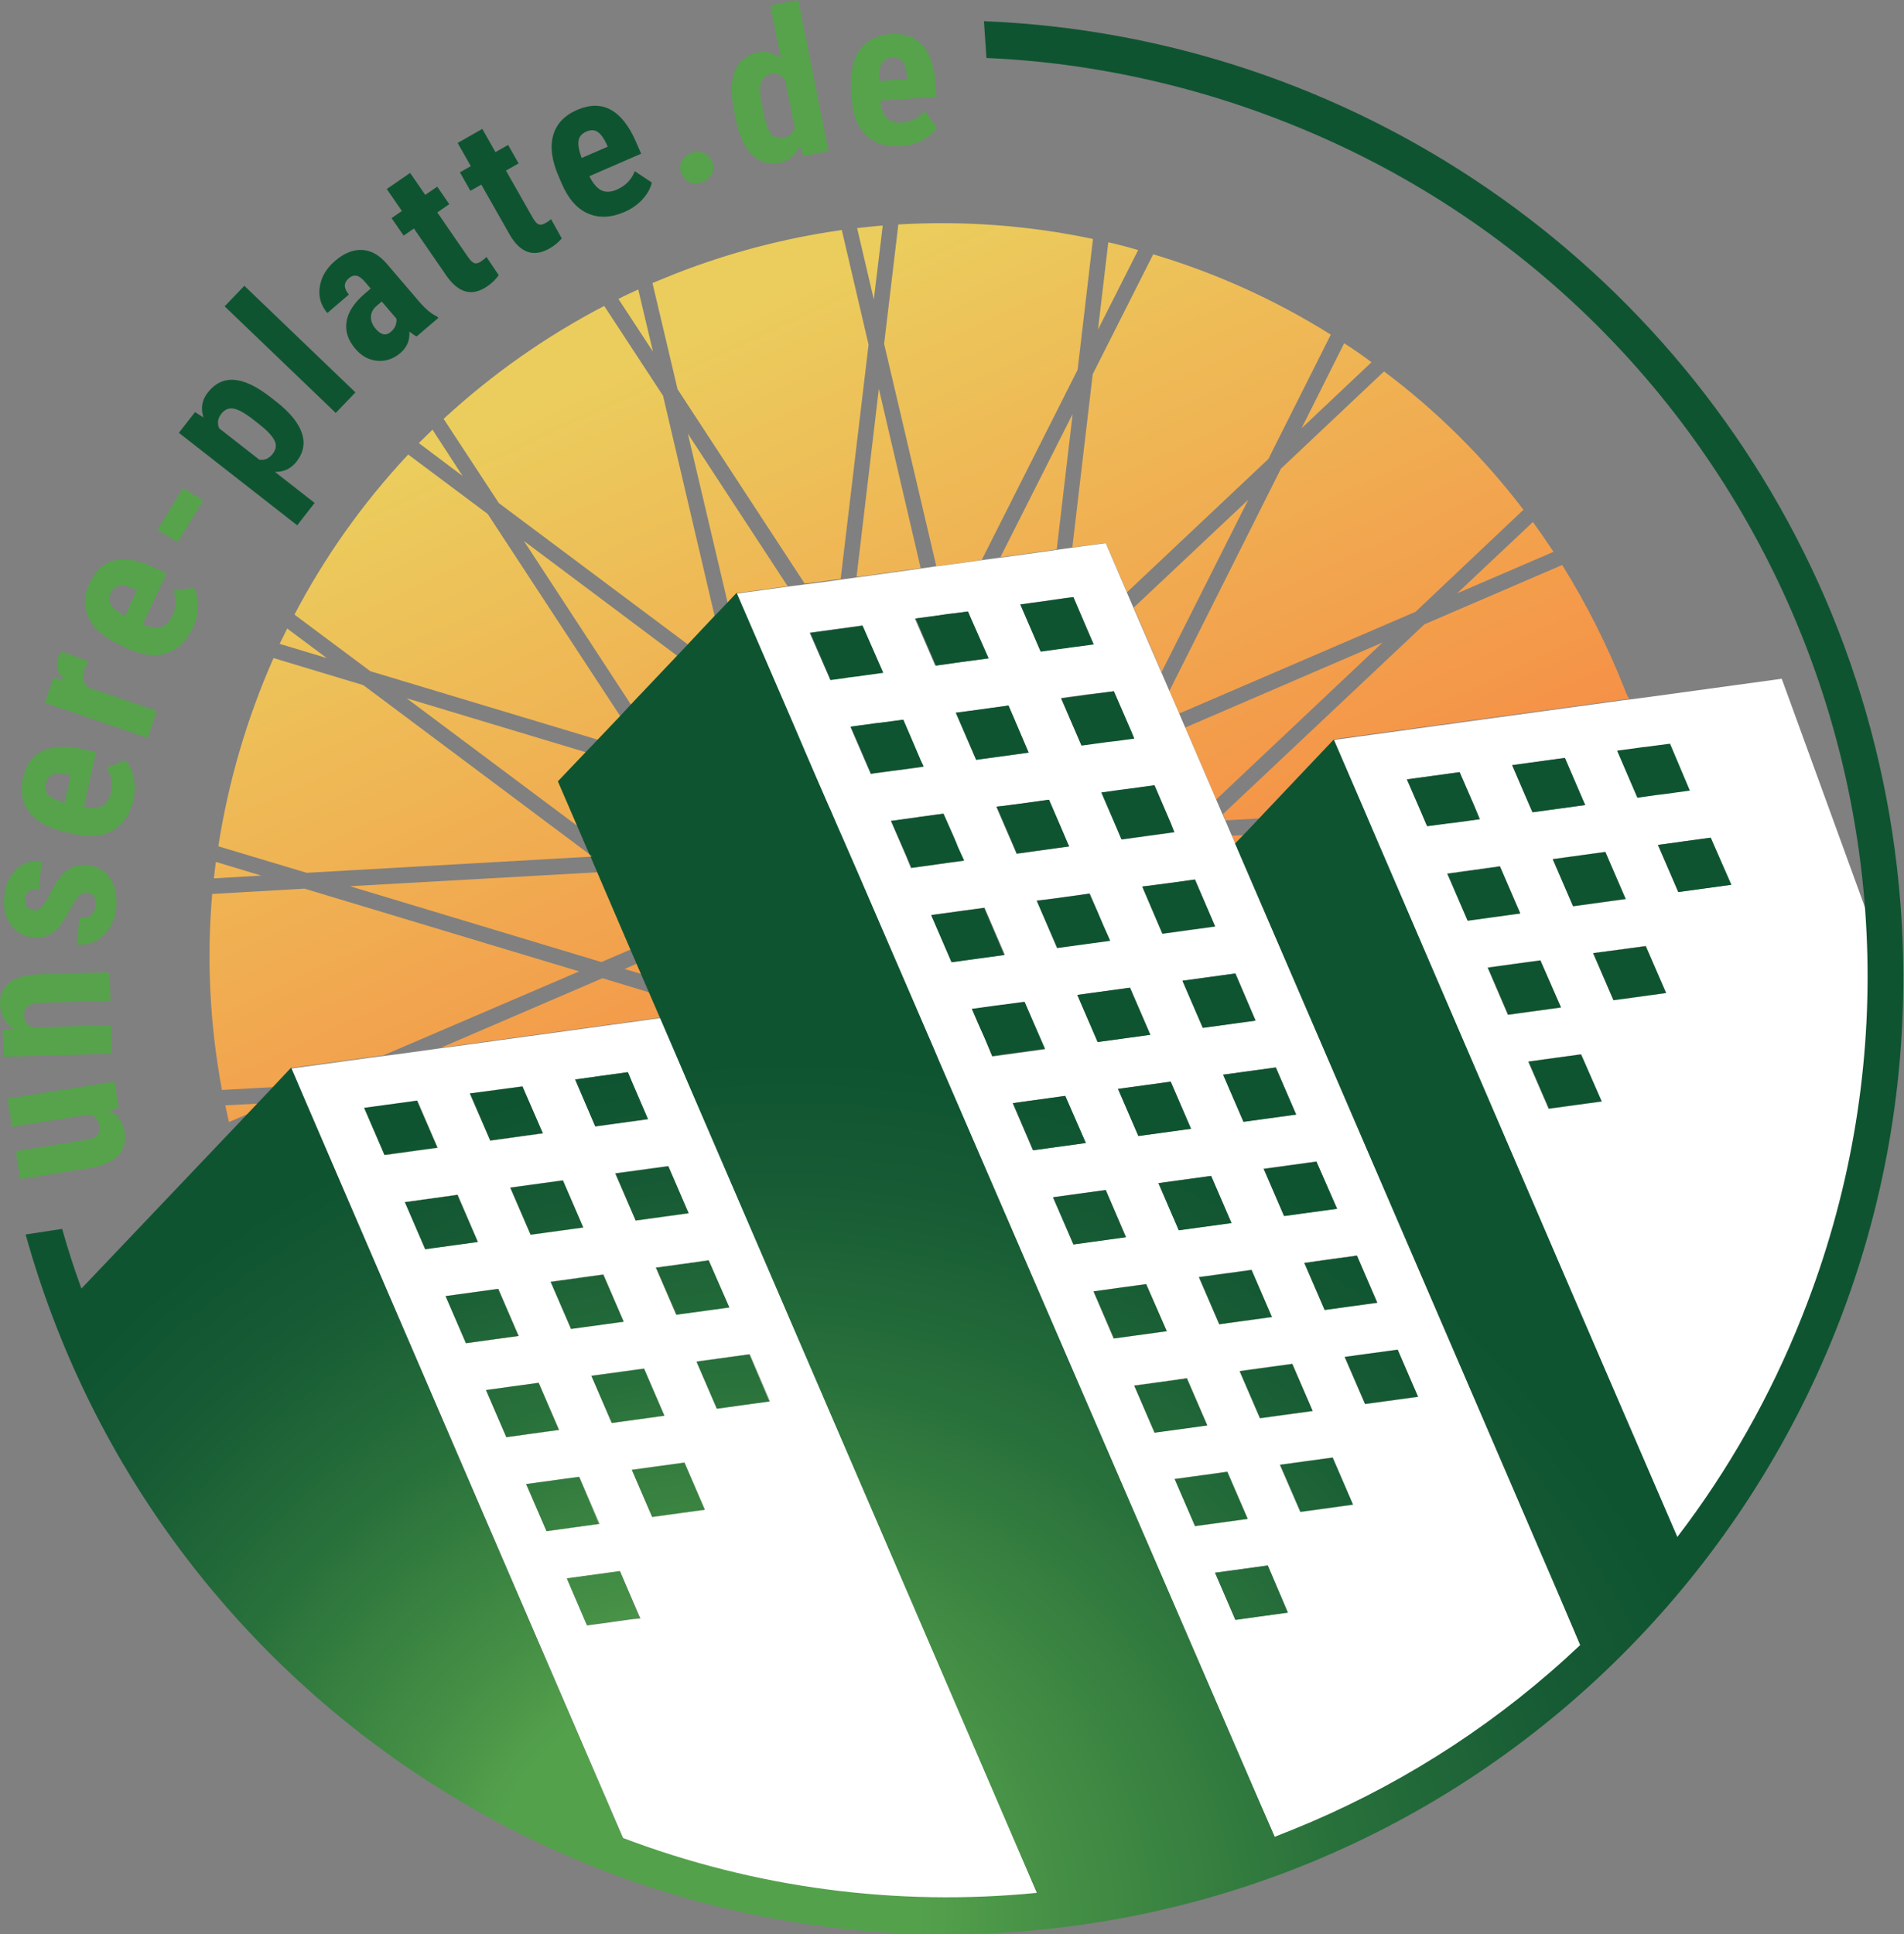 <?xml version="1.0" encoding="utf-8"?>
<!-- Generator: Adobe Illustrator 25.4.1, SVG Export Plug-In . SVG Version: 6.00 Build 0)  -->
<svg version="1.1" id="Komponente_78_7" xmlns="http://www.w3.org/2000/svg" xmlns:xlink="http://www.w3.org/1999/xlink" x="0px"
	 y="0px" viewBox="0 0 237.055 240.8" style="enable-background:new 0 0 237.055 240.8;" xml:space="preserve">
<rect x="0" y="0" width="237.055" height="240.8" fill="#808080" stroke="none"/>
<style type="text/css">
	.st0{fill:#FFFFFF;}
	.st1{fill:url(#Pfad_2690_00000050639258418612371160000000260226764053696927_);}
	.st2{fill:#003D00;}
	.st3{fill:url(#Pfad_2725_00000128454402634997121450000017998030348035935886_);}
	.st4{fill:url(#Pfad_2726_00000123434351164558159400000008162383055141979796_);}
	.st5{fill:#56A34C;}
	.st6{fill:#0F5431;}
</style>
<g>
	<path id="Pfad_2689" class="st0" d="M205.365,99.136l-1.458,0.174l-0.035-0.1L205.365,99.136z"/>
	
		<linearGradient id="Pfad_2690_00000038397385215405756020000013966114018417896368_" gradientUnits="userSpaceOnUse" x1="-353.755" y1="3.795" x2="-353.264" y2="4.741" gradientTransform="matrix(181.362 0 0 162.828 64234.816 -572.222)">
		<stop  offset="0" style="stop-color:#EBCD5D"/>
		<stop  offset="1" style="stop-color:#FF5832"/>
	</linearGradient>
	<path id="Pfad_2690" style="fill:url(#Pfad_2690_00000038397385215405756020000013966114018417896368_);" d="M72.97,93.652
		l-22.355-6.734l21.314,15.933l-2.4-5.554L72.97,93.652z M65.229,67.342l13.33,20.376l5.762-6.075L65.229,67.342z
		 M142.708,159.852l-3.3,0.451l-3.263,0.451l2.534,5.867l3.3-0.451l3.3-0.451L142.708,159.852z M147.776,171.585
		l-3.263,0.451l-3.3,0.451l2.534,5.866l3.3-0.451l3.263-0.451L147.776,171.585z M152.809,183.214l-3.263,0.451l-3.3,0.451
		l2.534,5.867l3.3-0.451l3.263-0.451L152.809,183.214z M155.829,158.082l-6.561,0.9l2.534,5.867l6.561-0.9
		L155.829,158.082z M160.897,169.782l-6.561,0.9l2.535,5.86l6.561-0.9L160.897,169.782z
		 M165.93,181.446l-6.561,0.9l2.534,5.867l6.561-0.9L165.93,181.446z M168.95,156.314l-3.3,0.451l-3.263,0.451
		l2.534,5.867l3.263-0.451l3.3-0.451L168.95,156.314z M174.018,168.014l-3.3,0.451l-3.3,0.451l2.534,5.866l3.3-0.451
		l3.3-0.451L174.018,168.014z M186.758,107.856l-3.3,0.451l-3.263,0.451l2.534,5.867l3.263-0.451l3.3-0.451L186.758,107.856
		z M191.791,119.556l-3.3,0.451l-3.263,0.451l2.534,5.867l3.3-0.451l3.3-0.451L191.791,119.556z M196.859,131.256
		l-3.3,0.451l-3.263,0.451l2.534,5.866l3.3-0.451l3.3-0.451L196.859,131.256z M199.879,106.056l-6.561,0.9
		l2.534,5.866l6.561-0.9L199.879,106.056z M202.24,85.714c-2.11-5.349-4.701-10.497-7.741-15.378
		L177.347,77.719l-25.1,23.64l0.347,0.764l4.166-0.243l9.338-9.858l0,0l3.263-0.451l3.3-0.451l3.263-0.451l3.263-0.451
		l0.59-0.069l2.708-0.382l0,0l3.3-0.451l6.561-0.9l3.3-0.451l6.561-0.9l0.625-0.069
		c-0.245-0.407-0.444-0.841-0.591-1.293L202.24,85.714z M153.365,104.032l0.417,0.972l1.007-1.041
		L153.365,104.032z M203.872,99.207l0.035,0.1l1.458-0.208L203.872,99.207z M206.337,98.999
		l-0.972,0.139l0.972-0.069V98.999z M204.914,117.779l-6.561,0.868l2.534,5.867l6.561-0.9L204.914,117.779z
		 M51.934,137.01l-3.3,0.451l-3.3,0.451l2.534,5.867l3.3-0.451l3.3-0.451L51.934,137.01z M56.967,148.742l-3.263,0.451
		l-3.3,0.451l2.534,5.866l3.3-0.451l3.263-0.451L56.967,148.742z M62.035,160.442l-3.263,0.451l-3.3,0.451l2.534,5.866
		l3.263-0.451l3.3-0.451L62.035,160.442z M65.159,135.483l-3.228,0.174l0,0l-3.437,0.451l2.534,5.866l6.561-0.9
		L65.159,135.483z M67.068,172.14l-3.3,0.451l-3.263,0.451l2.534,5.866l3.263-0.451l3.3-0.451L67.068,172.14z
		 M70.088,146.94l-6.561,0.9l2.534,5.866l6.561-0.9L70.088,146.94z M72.101,183.84l-3.3,0.451l-3.3,0.451
		l2.534,5.867l3.263-0.451l3.3-0.451L72.101,183.84z M75.121,158.673l-6.561,0.9l2.534,5.867l6.561-0.9
		L75.121,158.673z M80.189,170.373l-6.561,0.9l2.534,5.867l6.561-0.9L80.189,170.373z M83.209,145.173l-3.3,0.451
		l-3.3,0.451l2.534,5.866l3.3-0.451l3.3-0.451L83.209,145.173z M85.222,182.073l-6.561,0.9l2.534,5.867l6.561-0.9
		L85.222,182.073z M88.242,156.906l-3.263,0.451l-3.3,0.451l2.534,5.867l3.3-0.451l3.3-0.451L88.242,156.906z
		 M93.31,168.606l-3.3,0.451l-3.3,0.451l2.534,5.867l3.263-0.451l3.3-0.451L93.31,168.606z M85.638,53.984l4.964,21.071
		l1.145-1.215l0,0l3.263-0.451l3.055-0.417L85.638,53.984z M74.391,108.584l-30.825,1.736l31.311,9.442l3.645-1.562
		L74.391,108.584z M80.847,123.542l-5.832-1.77l-20.1,8.644l1.076-0.139l6.561-0.9l3.263-0.451l6.561-0.9
		l3.263-0.451l0,0l6.561-0.9L80.847,123.542z M141.147,75.642l3.471,8.019l10.8-21.453L141.147,75.642z
		 M124.554,69.359l3.3-0.451l3.263-0.451l0,0l0.451-0.069l1.979-16.846L124.554,69.359z M147.569,90.569l3.853,8.956
		l20.725-19.55L147.569,90.569z M109.419,48.393l-2.777,23.431l1.493-0.208l0,0l3.263-0.451l3.228-0.451
		L109.419,48.393z M143.577,31.661l-7.53,14.921l-2.538,21.56l4.166-0.555l2.638,6.144l17.6-16.593l7.776-15.482
		c-6.886-4.316-14.325-7.68-22.113-10.001L143.577,31.661z M79.462,36.035
		c-0.833,0.382-1.666,0.764-2.465,1.18l4.3,6.561L79.462,36.035z M82.551,49.261l-7.324-11.178
		c-7.258,3.78-13.982,8.508-19.995,14.059l6.873,10.483l23.535,17.6l3.333-3.541L82.551,49.261z
		 M53.847,53.489c-0.555,0.555-1.146,1.111-1.7,1.666l5.45,4.1L53.847,53.489z M104.806,28.635
		c-7.108,1.002-14.075,2.831-20.758,5.45l-2.812,1.146l3.124,13.226l15.829,24.195l1.389-0.174l3.089-0.417
		l3.471-29.159L104.806,28.635z M35.757,78.242c-0.312,0.625-0.625,1.284-0.937,1.909l5.867,1.77L35.757,78.242z
		 M60.716,63.975l-9.893-7.394c-5.597,5.973-10.362,12.675-14.163,19.925l9.442,7.047l28.361,8.539l2.777-2.916
		L60.716,63.975z M106.711,28.392l2.083,8.886l1.111-9.2C108.828,28.149,107.787,28.288,106.711,28.392z
		 M73.456,106.392l-28.222-21.105l-11.178-3.367c-3.308,7.475-5.619,15.353-6.873,23.431l11,3.3l35.407-2.013h0.243
		L73.456,106.392z M172.319,46.234l-12.844,12.115L145.59,86.015l1.215,2.812l29.437-12.67l13.434-12.7
		c-4.962-6.516-10.804-12.312-17.358-17.223C172.318,46.234,172.319,46.234,172.319,46.234z
		 M79.288,119.964l-1.527,0.66l2.083,0.625L79.288,119.964z M167.355,42.728L162.047,53.316l8.713-8.227
		c-1.113-0.833-2.26-1.632-3.406-2.361C167.354,42.728,167.355,42.728,167.355,42.728z M111.847,27.942
		l-1.77,14.857l6.491,27.666l1.389-0.174l3.3-0.451l0.972-0.139l11.941-23.674l1.909-16.28
		C128.119,28.065,119.969,27.458,111.847,27.942z M137.987,30.162l-1.284,10.865l5-9.893
		C140.447,30.752,139.237,30.442,137.987,30.162z M190.855,64.979l-9.442,8.887l12.011-5.172
		C192.591,67.442,191.723,66.194,190.855,64.979z M26.871,107.295c-0.069,0.694-0.174,1.354-0.243,2.048l5.9-0.347
		L26.871,107.295z M28.051,137.595c0.139,0.694,0.312,1.388,0.451,2.083l2.36-1.007l1.215-1.284L28.051,137.595z
		 M37.909,110.623l-11.49,0.66c-0.701,8.151-0.292,16.359,1.215,24.4l6.353-0.347l2.256-2.4l3.3-0.451l3.3-0.451
		l3.263-0.451l1.632-0.208l24.369-10.449L37.909,110.623z"/>
	<path id="Pfad_2691" class="st2" d="M89.005,232.23c0.243,0.069,0.486,0.139,0.764,0.208
		C89.491,232.369,89.248,232.299,89.005,232.23z"/>
	<path id="Pfad_2692" class="st0" d="M193.976,198.281l-8.192-19.023l-32.005-74.251l-0.417-0.972l-0.8-1.875
		l-0.347-0.764l-0.8-1.875l-3.853-8.956l-0.764-1.77l-1.215-2.812l-1.007-2.326l-3.471-8.019l-0.8-1.874
		l-2.633-6.143l-4.165,0.555l0,0l-1.979,0.278l-0.451,0.069l0,0l-3.263,0.451l-3.3,0.451l-2.326,0.312
		l-0.972,0.139l-3.3,0.451l-1.389,0.174l-1.909,0.278l-3.228,0.451l-3.263,0.451l0,0l-1.493,0.208l-1.77,0.243
		l-0.208,0.035l-3.089,0.417l-1.389,0.174l-1.909,0.243l-0.243,0.035l-3.055,0.417l-3.263,0.451l7.012,16.211
		l1.527,3.575l1.423,3.3l1.527,3.506l0.208,0.451l1.007,2.326l0.417,0.937l1.874,4.3l9.511,21.973l0.764,1.805
		l31.381,72.55l8.331,19.266l2.022,4.617c1.493-0.59,3.02-1.18,4.513-1.84
		c12.391-5.312,23.743-12.775,33.533-22.043L193.976,198.281z M171.482,162.145l-3.3,0.451l-3.263,0.451
		l-2.534-5.866l3.263-0.451l3.3-0.451L171.482,162.145z M130.382,111.945l2.326-0.312l2.951-0.417
		l0.972,2.222l0.8,1.875l0.764,1.736l-3.055,0.416l-3.3,0.451l-0.243,0.035l-0.972-2.256l-1.007-2.326
		l-0.555-1.284L130.382,111.945z M129.098,105.94l-1.979,0.278l-0.555,0.069l-0.278-0.66l-0.833-1.909
		l-1.319-3.055l-0.1-0.243l0.9-0.1l0,0l2.881-0.382l1.979-0.278l0.764-0.1l1.631,3.784l0.8,1.874
		l0.069,0.174L129.098,105.94z M140.692,122.949l2.534,5.866l-6.561,0.9l-2.534-5.866L140.692,122.949z
		 M145.76,134.649l2.534,5.866l-6.561,0.9l-2.534-5.866L145.76,134.649z M150.793,146.382l2.534,5.866
		l-6.561,0.9l-2.534-5.867L150.793,146.382z M155.826,158.082l2.534,5.867l-6.561,0.9l-2.534-5.866
		L155.826,158.082z M160.894,169.782l2.534,5.867l-6.561,0.9l-2.534-5.867L160.894,169.782z M166.448,150.447
		l-3.3,0.451l-3.3,0.451l-2.534-5.867l3.3-0.451l3.263-0.451L166.448,150.447z M161.38,138.747
		l-6.561,0.9l-2.534-5.866l6.561-0.9L161.38,138.747z M153.812,121.183l2.534,5.867l-3.263,0.451
		l-3.3,0.451l-2.534-5.866l3.3-0.451L153.812,121.183z M148.779,109.483l2.534,5.867l-3.3,0.451l-3.263,0.451
		l-2.36-5.519l-0.139-0.347l0.59-0.069l2.673-0.347L148.779,109.483z M145.794,102.54l0.451,1.076l-3.3,0.451
		l-3.263,0.451l-0.66-1.562l-0.9-2.083l-0.937-2.187l2.222-0.312l1.076-0.139l3.3-0.451L145.794,102.54z
		 M138.678,86.051l2.187,5.033l0.347,0.8l-2.36,0.312l-0.9,0.1l-3.3,0.451l-2.534-5.867l3.3-0.451
		L138.678,86.051z M130.347,74.769l0.451-0.069l1.979-0.278l0.868-0.1l1.736,4.061l0.764,1.805
		l-3.124,0.417l0,0l-0.174,0.035l-0.833,0.1l-1.979,0.278l-0.486,0.069l-2.537-5.866L130.347,74.769z
		 M125.383,87.856l0.174-0.035l0.764,1.77l1.77,4.1l-5.832,0.8l-0.694,0.1l-2.534-5.866l1.84-0.243
		L125.383,87.856z M116.083,76.713l1.909-0.278l0.868-0.1l1.632-0.208l0.278,0.66l0,0l2.222,5.172
		l-3.61,0.486l-2.951,0.417l-0.417-0.972l-2.118-4.895L116.083,76.713z M105.148,84.385l-1.805,0.243
		l-0.139-0.347l-2.4-5.519l0.972-0.139l2.291-0.312l1.77-0.243l1.493-0.208l2.534,5.866l-2.256,0.312
		l-1.007,0.139l-1.111,0.139L105.148,84.385z M108.411,96.361l-2.534-5.867l3.3-0.451h0.1l2.117-0.278
		l0.764-0.1l0.278-0.035l0.868,2.013l1.319,3.089l0,0l0.312,0.729l-1.979,0.278l-1.319,0.174l-0.555,0.069
		l-2.326,0.312L108.411,96.361z M112.75,106.428l-1.838-4.233l3.263-0.451l0.208-0.035l2.291-0.312
		l0.764-0.1l1.215,2.812l0.382,0.9l0,0l0.1,0.278l0.312,0.694l0,0l0.521,1.18l-1.84,0.243l0,0
		l-1.458,0.208l-3.263,0.451L112.75,106.428z M115.978,113.891l3.3-0.451l3.3-0.451l2.534,5.866
		l-3.3,0.451l-3.263,0.451L115.978,113.891z M122.608,129.269l-0.833-1.874l-0.764-1.77l2.5-0.347
		l0.764-0.1l3.159-0.417h0.139l2.532,5.86l-3.263,0.451l-3.3,0.451L122.608,129.269z
		 M126.079,137.322l3.263-0.451l3.263-0.451l2.534,5.866l-3.263,0.451l-3.3,0.451L126.079,137.322z
		 M131.112,149.022l3.263-0.451l3.3-0.451l2.534,5.866l-3.263,0.451l-3.263,0.451L131.112,149.022z
		 M136.145,160.755l3.263-0.451l3.3-0.451l2.534,5.867l-3.3,0.451l-3.3,0.451L136.145,160.755z
		 M141.213,172.455l3.3-0.451l3.263-0.451l2.536,5.868l-3.263,0.451l-3.3,0.451L141.213,172.455z
		 M146.247,184.119l3.3-0.451l3.263-0.451l2.534,5.867l-3.263,0.451l-3.3,0.451L146.247,184.119z
		 M157.077,201.198l-0.278,0.035l0,0l-2.985,0.416l-2.534-5.866l3.3-0.451l3.263-0.451l2.048,4.79
		l0.451,1.076L157.077,201.198z M161.867,188.215l-2.534-5.866l6.561-0.9l2.534,5.866L161.867,188.215z
		 M173.253,174.33l-3.3,0.451l-2.534-5.866l3.3-0.451l3.3-0.451l2.534,5.866L173.253,174.33z"/>
	<path id="Pfad_2693" class="st0" d="M145.24,165.719l-3.263,0.451l-3.3,0.417l-2.532-5.835l3.3-0.451
		l3.263-0.451L145.24,165.719z"/>
	<path id="Pfad_2694" class="st0" d="M150.273,177.418l-3.263,0.451l-3.263,0.451l-2.534-5.866l3.263-0.451
		l3.3-0.417L150.273,177.418z"/>
	<path id="Pfad_2695" class="st0" d="M155.309,189.08l-3.263,0.451l-3.3,0.451l-2.5-5.866l3.263-0.451
		l3.3-0.451L155.309,189.08z"/>
	<path id="Pfad_2696" class="st0" d="M158.364,163.945l-6.561,0.868l-2.534-5.834l6.561-0.9L158.364,163.945z"/>
	<path id="Pfad_2697" class="st0" d="M163.397,175.645l-6.526,0.9l-2.534-5.867l6.561-0.9L163.397,175.645z"/>
	<path id="Pfad_2698" class="st0" d="M168.429,187.308l-6.561,0.9l-2.5-5.866l6.561-0.9L168.429,187.308z"/>
	<path id="Pfad_2699" class="st0" d="M171.485,162.145l-3.3,0.451l-3.263,0.451l-2.534-5.866l3.3-0.417
		l3.263-0.451L171.485,162.145z"/>
	<path id="Pfad_2700" class="st0" d="M176.518,173.879l-3.263,0.451l-3.3,0.451l-2.497-5.869l3.263-0.451
		l3.3-0.451L176.518,173.879z"/>
	<path id="Pfad_2701" class="st0" d="M91.748,73.8"/>
	<path id="Pfad_2702" class="st0" d="M118.198,210.222l-32.7-75.883l-0.8-1.874l-2.465-5.728l-6.561,0.9l0,0l-3.263,0.451
		l-6.561,0.9l-3.263,0.451l-6.561,0.9l-1.076,0.139l-2.222,0.312l0,0l-3.3,0.451l-1.632,0.208l-1.632,0.208
		l-3.263,0.451l-3.3,0.451l-3.3,0.451l0.937,2.187l1.041,2.43l23.015,53.423l0,0l16.315,37.837
		c16.425,6.227,34.069,8.568,51.549,6.838L118.198,210.222z M90.775,162.737l-3.3,0.451l-3.3,0.451
		l-2.534-5.866l3.3-0.451l3.263-0.451L90.775,162.737z M80.187,170.374l2.534,5.867l-6.561,0.9l-2.534-5.866
		L80.187,170.374z M71.092,165.41l-2.534-5.866l6.561-0.9l2.534,5.867L71.092,165.41z M83.21,145.17l2.534,5.866
		l-3.3,0.451l-3.3,0.451l-2.534-5.866l3.3-0.451L83.21,145.17z M74.879,133.923l3.3-0.451l0.521,1.25l1.979,4.617
		l-3.263,0.451l-3.3,0.451l-2.187-5.1l-0.312-0.729L74.879,133.923z M72.623,152.807l-6.561,0.9l-2.534-5.866
		l6.561-0.9L72.623,152.807z M61.931,135.659L61.931,135.659l3.124-0.417l0.1,0.243l2.43,5.624
		l-6.561,0.9l-2.534-5.866L61.931,135.659z M45.373,137.915l3.3-0.451l3.3-0.451l2.534,5.867l-3.3,0.451
		l-3.3,0.451L45.373,137.915z M50.406,149.615l3.3-0.451l3.263-0.451l2.534,5.866l-3.263,0.451l-3.3,0.451
		L50.406,149.615z M55.474,161.348l3.3-0.451l3.263-0.451l2.534,5.867l-3.3,0.451l-3.263,0.451L55.474,161.348z
		 M60.507,173.048l3.263-0.451l3.3-0.451l2.534,5.867l-3.3,0.451l-3.263,0.451L60.507,173.048z M65.54,184.748
		l3.3-0.451l3.3-0.451l2.534,5.867l-3.3,0.451l-3.263,0.451L65.54,184.748z M78.592,201.584l-2.187,0.312
		l-3.3,0.451l-2.013-4.686l-0.486-1.145l3.3-0.451l3.3-0.451l2.534,5.867L78.592,201.584z M81.192,188.844
		l-2.534-5.866l6.561-0.9l2.534,5.867L81.192,188.844z M92.543,174.889l-3.263,0.451l-2.534-5.867l3.3-0.451
		l3.3-0.451l2.532,5.866L92.543,174.889z"/>
	<path id="Pfad_2703" class="st0" d="M54.466,142.878l-3.3,0.451l-3.263,0.417l-2.532-5.835l3.263-0.451l3.3-0.451
		L54.466,142.878z"/>
	<path id="Pfad_2704" class="st0" d="M59.499,154.577l-3.3,0.451l-3.263,0.451l-2.534-5.866l3.3-0.451l3.263-0.416
		L59.499,154.577z"/>
	<path id="Pfad_2705" class="st0" d="M64.532,166.275l-3.263,0.451l-3.3,0.451l-2.5-5.832l3.263-0.451l3.3-0.451
		L64.532,166.275z"/>
	<path id="Pfad_2706" class="st0" d="M65.158,135.482l2.4,5.623l-6.561,0.868l-2.5-5.832l3.437-0.486l0,0
		l3.124-0.416L65.158,135.482z"/>
	<path id="Pfad_2707" class="st0" d="M69.602,178.003l-3.3,0.451l-3.263,0.417l-2.532-5.834l3.263-0.451l3.3-0.451
		L69.602,178.003z"/>
	<path id="Pfad_2708" class="st0" d="M72.622,152.803l-6.561,0.9l-2.534-5.866l6.561-0.9L72.622,152.803z"/>
	<path id="Pfad_2709" class="st0" d="M74.635,189.703l-3.263,0.451l-3.3,0.451l-2.532-5.869l3.3-0.451l3.263-0.451
		L74.635,189.703z"/>
	<path id="Pfad_2710" class="st0" d="M77.619,228.827L77.619,228.827l-16.315-37.872l0,0L77.619,228.827z"/>
	<path id="Pfad_2711" class="st0" d="M77.656,164.504l-6.561,0.9l-2.5-5.866l6.526-0.868L77.656,164.504z"/>
	<path id="Pfad_2712" class="st0" d="M82.723,176.238l-6.561,0.868l-2.534-5.835l6.561-0.9L82.723,176.238z"/>
	<path id="Pfad_2713" class="st0" d="M85.743,151.032l-3.3,0.451l-3.263,0.417l-2.532-5.835l3.3-0.451l3.263-0.451
		L85.743,151.032z"/>
	<path id="Pfad_2714" class="st0" d="M87.755,187.937l-6.561,0.9l-2.534-5.867l6.561-0.9L87.755,187.937z"/>
	<path id="Pfad_2715" class="st0" d="M90.776,162.732l-3.263,0.451l-3.3,0.451l-2.5-5.866l3.263-0.451l3.263-0.417
		L90.776,162.732z"/>
	<path id="Pfad_2716" class="st0" d="M95.843,174.466l-3.3,0.417l-3.263,0.451l-2.534-5.866l3.263-0.417
		l3.3-0.451L95.843,174.466z"/>
	<path id="Pfad_2717" class="st0" d="M221.835,84.495L205.431,86.745l0,0l-2.673,0.347l-0.625,0.069l-6.561,0.9
		l-3.3,0.451l-6.561,0.9l-3.3,0.451l0,0l-2.708,0.382l-0.59,0.069l-3.263,0.451l-3.263,0.451l-3.3,0.451
		l-3.263,0.451l0,0l3.923,9.095l0.8,1.875l26.1,60.539l11.985,27.745
		c13.073-17.151,25.04-35.732,25.04-73.804L221.835,84.495z M202.411,111.915l-6.561,0.9l-2.534-5.866
		l6.561-0.9L202.411,111.915z M194.809,94.345l2.256,5.242l0.278,0.625l-6.561,0.9l-0.486-1.111
		l-2.048-4.756L194.809,94.345z M177.591,102.645l-0.8-1.875l-1.632-3.749l3.3-0.451l3.263-0.451
		l1.84,4.235l0.694,1.6l-3.263,0.451l-0.382,0.035l0,0l-2.881,0.382L177.591,102.645z M180.191,108.72
		l3.263-0.451l3.3-0.451l2.534,5.866l-3.3,0.451l-3.263,0.451L180.191,108.72z M185.224,120.453
		l3.263-0.451l3.3-0.451l2.534,5.867l-3.3,0.451l-3.3,0.451L185.224,120.453z M196.089,137.566
		l-3.3,0.451l-2.534-5.866l3.263-0.451l3.3-0.451l2.534,5.866L196.089,137.566z M200.879,124.514l-2.534-5.866
		l6.561-0.9l2.534,5.867L200.879,124.514z M212.232,110.595l-3.3,0.451l-0.972-2.256l-1.562-3.61
		l1.041-0.139l2.222-0.312l3.3-0.451l2.534,5.866L212.232,110.595z"/>
	<path id="Pfad_2718" class="st0" d="M185.999,114.137l-3.263,0.451l-2.534-5.866l3.263-0.451l3.3-0.417l2.534,5.832
		L185.999,114.137z"/>
	<path id="Pfad_2719" class="st0" d="M191.062,125.836l-3.3,0.451l-2.532-5.834l3.3-0.451l3.263-0.451
		l2.534,5.866L191.062,125.836z"/>
	<path id="Pfad_2720" class="st0" d="M196.86,131.252l2.5,5.867l-3.263,0.451l-3.3,0.451l-2.5-5.867l3.263-0.451
		L196.86,131.252z"/>
	<path id="Pfad_2721" class="st0" d="M193.319,106.946l6.561-0.9l2.534,5.866l-6.561,0.9L193.319,106.946z"/>
	<path id="Pfad_2722" class="st0" d="M203.872,99.206l1.493-0.069l-1.458,0.174L203.872,99.206z"/>
	<path id="Pfad_2724" class="st0" d="M204.913,117.781l2.534,5.832l-6.561,0.9l-2.534-5.864L204.913,117.781z"/>
	
		<linearGradient id="Pfad_2725_00000052089275983436884330000015108648119401870483_" gradientUnits="userSpaceOnUse" x1="-350.521" y1="4.681" x2="-350.64" y2="3.774" gradientTransform="matrix(70.363 0 0 133.853 24754.533 -493.608)">
		<stop  offset="0" style="stop-color:#54A14C"/>
		<stop  offset="0.659" style="stop-color:#0F5431"/>
	</linearGradient>
	<path id="Pfad_2725" style="fill:url(#Pfad_2725_00000052089275983436884330000015108648119401870483_);" d="M61.304,190.954
		L61.304,190.954l16.315,37.839l0,0L61.304,190.954z M73.454,106.393l0.139,0.278h0.243L73.454,106.393z
		 M131.043,240.073l0.069,0.173c0.174-0.1,0.382-0.173,0.555-0.278c-0.173,0.035-0.416,0.07-0.625,0.105
		H131.043z"/>
	
		<radialGradient id="Pfad_2726_00000090291991550571010510000017409869375910209942_" cx="-354.083" cy="-2.218" r="0.597" fx="-354.155" fy="-2.104" gradientTransform="matrix(237.989 0 0 -238.162 84369.359 -269.651)" gradientUnits="userSpaceOnUse">
		<stop  offset="0.189" style="stop-color:#54A14C"/>
		<stop  offset="0.288" style="stop-color:#469146"/>
		<stop  offset="0.531" style="stop-color:#28703B"/>
		<stop  offset="0.733" style="stop-color:#165B34"/>
		<stop  offset="0.867" style="stop-color:#0F5431"/>
	</radialGradient>
	<path id="Pfad_2726" style="fill:url(#Pfad_2726_00000090291991550571010510000017409869375910209942_);" d="M119.518,105.977
		L119.518,105.977l-0.312-0.694l-0.1-0.278l0,0l-0.382-0.9l-1.25-2.812l-0.764,0.1l-2.291,0.312l-0.208,0.035
		l-3.263,0.451l1.84,4.235l0.694,1.6l3.263-0.451l1.458-0.208l0,0l1.84-0.243L119.518,105.977z M142.706,159.852
		l-3.3,0.451l-3.263,0.451l2.534,5.866l3.3-0.451l3.3-0.451L142.706,159.852z M155.828,158.082l-6.561,0.9l2.534,5.867
		l6.561-0.9L155.828,158.082z M168.95,156.312l-3.3,0.451l-3.263,0.451l2.534,5.866l3.263-0.451l3.3-0.451L168.95,156.312
		z M147.775,171.585l-3.263,0.451l-3.3,0.451l2.534,5.866l3.3-0.451l3.263-0.451L147.775,171.585z M160.897,169.78
		l-6.561,0.9l2.534,5.867l6.561-0.9L160.897,169.78z M174.018,168.01l-3.3,0.451l-3.3,0.451l2.534,5.866l3.3-0.451
		l3.3-0.451L174.018,168.01z M152.808,183.21l-3.263,0.451l-3.3,0.451l2.534,5.867l3.3-0.451l3.263-0.451L152.808,183.21
		z M165.929,181.44l-6.561,0.9l2.534,5.866l6.561-0.9L165.929,181.44z M51.929,137.007l-3.3,0.451l-3.3,0.451
		l2.534,5.866l3.3-0.451l3.3-0.451L51.929,137.007z M72.1,183.837l-3.3,0.451l-3.3,0.451l2.534,5.867l3.263-0.451l3.3-0.451
		L72.1,183.837z M85.222,182.067l-6.561,0.9l2.534,5.87l6.561-0.9L85.222,182.067z M93.31,168.598
		l-3.3,0.451l-3.3,0.451l2.534,5.866l3.263-0.451l3.3-0.451L93.31,168.598z M80.189,170.368l-6.561,0.9l2.534,5.867
		l6.561-0.9L80.189,170.368z M67.067,172.137l-3.3,0.451l-3.263,0.451l2.534,5.866l3.263-0.451l3.3-0.451
		L67.067,172.137z M88.242,156.898l-3.263,0.451l-3.3,0.451l2.534,5.867l3.3-0.451l3.3-0.451L88.242,156.898z
		 M75.12,158.668l-6.561,0.9l2.536,5.869l6.561-0.9L75.12,158.668z M62.033,160.438l-3.263,0.451l-3.3,0.451
		l2.534,5.866l3.263-0.451l3.3-0.451L62.033,160.438z M83.208,145.164l-3.3,0.451l-3.3,0.451l2.534,5.867l3.3-0.451
		l3.3-0.451L83.208,145.164z M70.087,146.937l-6.561,0.9l2.534,5.867l6.561-0.9L70.087,146.937z
		 M56.965,148.744l-3.263,0.451l-3.3,0.451l2.534,5.867l3.3-0.451l3.263-0.451L56.965,148.744z M65.157,135.484
		l-0.1-0.243l-3.124,0.417l0,0l-3.437,0.451l2.534,5.866l6.561-0.9L65.157,135.484z M196.857,131.249l-3.3,0.451
		l-3.263,0.451l2.534,5.866l3.3-0.451l3.3-0.451L196.857,131.249z M191.789,119.549l-3.3,0.451l-3.263,0.451l2.534,5.866
		l3.3-0.451l3.3-0.451L191.789,119.549z M199.877,106.049l-6.561,0.9l2.534,5.867l6.561-0.9L199.877,106.049z
		 M186.755,107.854l-3.3,0.451l-3.263,0.451l2.534,5.866l3.263-0.451l3.3-0.451L186.755,107.854z M204.909,117.781
		l-6.561,0.868l2.534,5.867l6.561-0.9L204.909,117.781z M159.886,199.669l-2.048-4.79l-3.263,0.451l-3.3,0.451
		l2.534,5.866l2.985-0.417l0,0l0.278-0.035l3.263-0.451L159.886,199.669z M212.997,104.278l-3.3,0.451l-2.222,0.312
		l-1.041,0.139l1.562,3.61l0.972,2.256l3.3-0.451l3.3-0.451L212.997,104.278z M197.097,99.592l-2.256-5.242l-6.561,0.9
		l2.048,4.756l0.486,1.111l6.561-0.9L197.097,99.592z M207.927,92.58l-3.194,0.417h-0.1l-3.3,0.451l2.465,5.728
		l0.066,0.135l2.399-0.343l0.868-0.1l3.263-0.451L207.927,92.58z M137.668,148.155l-3.3,0.451l-3.263,0.451
		l2.534,5.866l3.263-0.451l3.263-0.451L137.668,148.155z M150.79,146.385l-6.561,0.9l2.534,5.867l6.561-0.9
		L150.79,146.385z M163.911,144.615l-3.263,0.451l-3.3,0.451l2.534,5.866l3.3-0.451l3.3-0.451L163.911,144.615z
		 M158.843,132.882l-6.561,0.9l2.534,5.866l6.561-0.9L158.843,132.882z M145.756,134.652l-6.561,0.9
		l2.534,5.866l6.561-0.9L145.756,134.652z M132.634,136.422l-3.263,0.451l-3.263,0.451l2.534,5.866l3.3-0.451
		l3.263-0.451L132.634,136.422z M153.809,121.183l-3.3,0.451l-3.3,0.451l2.534,5.866l3.3-0.451l3.263-0.451
		L153.809,121.183z M140.687,122.953l-6.561,0.9l2.534,5.866l6.561-0.9L140.687,122.953z M127.565,124.723
		h-0.139l-3.159,0.417l-0.764,0.1l-2.5,0.347l0.764,1.77l0.833,1.874l0.937,2.222l3.3-0.451l3.263-0.451
		L127.565,124.723z M148.775,109.484l-3.3,0.451l-2.673,0.347l-0.59,0.069l0.139,0.347l2.36,5.519l3.263-0.451l3.3-0.451
		L148.775,109.484z M137.424,115.35l-0.8-1.875l-0.972-2.222l-2.951,0.417l-2.326,0.312l-1.284,0.174l0.555,1.284
		l1.007,2.326l0.972,2.256l0.243-0.035l3.3-0.451l3.055-0.417L137.424,115.35z M122.532,113.024l-3.3,0.451l-3.3,0.451
		l2.534,5.866l3.263-0.451l3.3-0.451L122.532,113.024z M133.05,105.214l-0.8-1.875l-1.632-3.784l-0.764,0.1l-1.979,0.278
		l-2.881,0.382l0,0l-0.9,0.1l0.1,0.243l1.319,3.055l0.8,1.875l0.278,0.66l0.555-0.069l1.979-0.278l4.027-0.555
		L133.05,105.214z M145.795,102.537l-2.083-4.79l-3.3,0.451l-1.076,0.139l-2.222,0.312l0.941,2.188l0.9,2.083
		l0.66,1.562l3.263-0.451l3.3-0.451L145.795,102.537z M140.866,91.082l-2.187-5.033l-3.263,0.451l-3.3,0.451l2.534,5.866
		l3.3-0.451l0.9-0.1l2.36-0.312L140.866,91.082z M126.321,89.589l-0.764-1.77l-0.174,0.035l-4.547,0.625l-1.84,0.243
		l2.534,5.866l0.694-0.1l5.832-0.8L126.321,89.589z M114.657,94.689L114.657,94.689l-1.319-3.089l-0.868-2.013l-0.278,0.035
		l-0.764,0.1l-2.118,0.278h-0.1l-3.3,0.451l2.534,5.866l0.382-0.069l2.326-0.312l0.555-0.069l1.319-0.174l1.979-0.278
		L114.657,94.689z M135.381,78.409l-1.736-4.061l-0.868,0.1l-1.982,0.289l-0.451,0.069l-3.3,0.451l2.534,5.867
		l0.486-0.069l1.979-0.278l0.833-0.1l0.174-0.035l0,0l3.124-0.417L135.381,78.409z M120.802,76.777L120.802,76.777
		l-0.278-0.66l-1.629,0.22l-0.868,0.1l-1.909,0.278l-2.117,0.278l2.117,4.895l0.417,0.972l2.951-0.417l3.61-0.486
		L120.802,76.777z M107.402,77.888l-1.493,0.208l-1.77,0.243l-2.291,0.312l-0.972,0.139l2.4,5.519l0.139,0.347
		l1.805-0.243l0.382-0.069l1.111-0.139l1.007-0.139l2.256-0.312L107.402,77.888z M77.168,195.572l-3.3,0.451l-3.3,0.451
		l0.486,1.146l2.013,4.686l3.3-0.451l2.187-0.312l1.076-0.139L77.168,195.572z M78.695,134.72l-0.521-1.25
		l-3.3,0.451l-3.263,0.451l0.312,0.729l2.187,5.1l3.3-0.451l3.263-0.451L78.695,134.72z M227.267,74.528
		c-18.207-42.103-58.929-70.048-104.763-71.891l0.312,4.582c2.326,0.1,4.686,0.278,7.012,0.521
		c10.43,1.126,20.659,3.66,30.409,7.533c58.689,23.204,87.455,89.592,64.251,148.28
		c-0.057,0.143-0.114,0.286-0.171,0.43c-3.885,9.783-9.095,18.987-15.482,27.354l-11.976-27.736
		L170.789,103.027l-0.8-1.874l-3.923-9.095l-9.338,9.858l-1.944,2.048l-1.007,1.041l32.008,74.252l8.192,19.023l2.777,6.491
		c-9.79,9.268-21.142,16.731-33.533,22.043c-1.493,0.625-2.985,1.25-4.513,1.84l-2.013-4.617l-8.331-19.266
		l-31.381-72.55l-0.764-1.805l-9.511-22.008l-1.874-4.3l-0.417-0.937l-1.006-2.334l-0.208-0.451l-1.527-3.506
		l-1.423-3.3l-1.527-3.575l-7.012-16.211l0,0l-1.146,1.215l-1.6,1.666l-3.332,3.541l-1.351,1.428l-5.762,6.075
		l-1.354,1.458l-2.774,2.915l-1.5,1.562l-3.437,3.61l2.4,5.554l1.527,3.541l0.382,0.278h-0.243l0.8,1.874l4.131,9.616
		l0.764,1.77l0.555,1.284l1.007,2.326l1.389,3.194l2.465,5.728l0.8,1.874l32.7,75.883l10.96,25.444
		c-17.48,1.73-35.124-0.611-51.549-6.838l0,0l-16.311-37.837L38.22,137.532l-1.041-2.43l-0.937-2.187
		l-2.256,2.4l-1.944,2.048l-1.215,1.284l-20.689,21.76c-0.9-2.465-1.7-4.929-2.4-7.429l-4.547,0.694
		c15.659,56.226,69.766,92.811,127.778,86.4c0.208-0.035,0.417-0.035,0.66-0.069
		c65.385-7.659,112.181-66.874,104.522-132.259C234.81,96.301,231.818,85.112,227.267,74.528z
		 M184.223,101.986l-3.263,0.451l-0.382,0.035l0,0l-2.881,0.382l-0.1-0.208l-0.8-1.874l-1.631-3.749l3.3-0.451l3.263-0.451
		l1.84,4.235L184.223,101.986z"/>
	<g>
		<g>
			<g>
				<path class="st5" d="M13.584,138.213c1.093,0.567,1.736,1.459,1.93,2.675
					c0.195,1.224-0.078,2.22-0.82,2.987c-0.741,0.767-1.918,1.279-3.528,1.535l-8.64,1.376
					l-0.556-3.488l8.726-1.39c1.296-0.223,1.876-0.758,1.742-1.604
					c-0.127-0.797-0.564-1.317-1.31-1.561l-9.638,1.535l-0.559-3.513l13.335-2.124l0.522,3.279
					L13.584,138.213z"/>
				<path class="st5" d="M0.345,128.236l1.333-0.139c-1.08-0.768-1.638-1.796-1.676-3.085
					c-0.067-2.32,1.525-3.561,4.774-3.722l8.869-0.257l0.103,3.543l-8.608,0.25
					c-0.765,0.022-1.317,0.153-1.655,0.391c-0.338,0.239-0.499,0.645-0.483,1.219
					c0.019,0.64,0.362,1.13,1.029,1.468l9.805-0.284l0.103,3.543l-13.498,0.391L0.345,128.236z"/>
				<path class="st5" d="M10.754,111.131c-0.298-0.028-0.587,0.089-0.867,0.35s-0.682,0.865-1.206,1.81
					c-0.725,1.394-1.428,2.333-2.109,2.815c-0.681,0.483-1.489,0.68-2.425,0.592
					c-1.176-0.111-2.107-0.627-2.793-1.549c-0.686-0.921-0.962-2.082-0.83-3.482
					c0.14-1.474,0.632-2.619,1.478-3.433c0.846-0.814,1.911-1.16,3.195-1.039l-0.333,3.516
					c-1.093-0.103-1.683,0.301-1.77,1.212c-0.035,0.373,0.052,0.69,0.261,0.952
					c0.209,0.262,0.521,0.413,0.935,0.452c0.298,0.028,0.574-0.079,0.827-0.323
					c0.253-0.243,0.637-0.838,1.153-1.784c0.666-1.383,1.352-2.34,2.058-2.87
					c0.706-0.531,1.577-0.747,2.612-0.649c1.201,0.114,2.124,0.656,2.767,1.628
					s0.896,2.191,0.757,3.657c-0.093,0.986-0.368,1.837-0.825,2.555
					c-0.456,0.718-1.048,1.257-1.777,1.619c-0.728,0.362-1.489,0.505-2.284,0.429l0.316-3.342
					c0.615,0.042,1.088-0.058,1.42-0.298c0.332-0.24,0.527-0.667,0.585-1.28
					C11.989,111.724,11.607,111.212,10.754,111.131z"/>
				<path class="st5" d="M16.615,99.551c-0.392,1.771-1.226,3.035-2.501,3.792
					c-1.276,0.757-2.896,0.918-4.862,0.483l-1.048-0.232c-2.079-0.46-3.583-1.27-4.511-2.43
					c-0.928-1.16-1.204-2.588-0.828-4.286c0.367-1.657,1.172-2.787,2.416-3.389
					c1.244-0.602,2.905-0.682,4.986-0.238l1.691,0.374l-1.518,6.86
					c0.989,0.168,1.753,0.111,2.291-0.17c0.537-0.281,0.894-0.82,1.07-1.616
					c0.255-1.153,0.074-2.203-0.543-3.15l2.383-0.891c0.491,0.552,0.829,1.27,1.012,2.154
					C16.836,97.695,16.823,98.609,16.615,99.551z M8.043,99.929l0.763-3.449L8.49,96.41
					c-0.791-0.158-1.417-0.16-1.877-0.007c-0.46,0.154-0.757,0.531-0.89,1.132
					c-0.133,0.601-0.014,1.086,0.356,1.453C6.449,99.356,7.104,99.669,8.043,99.929z"/>
				<path class="st5" d="M10.969,82.276l-0.472,1.078c-0.311,0.914-0.119,1.669,0.574,2.265l8.448,2.874
					l-1.142,3.355l-12.784-4.349l1.073-3.155l1.414,0.376c-0.899-0.895-1.191-1.807-0.875-2.736
					c0.129-0.378,0.284-0.668,0.467-0.869L10.969,82.276z"/>
				<path class="st5" d="M24.01,78.149c-0.765,1.644-1.853,2.699-3.261,3.162
					c-1.408,0.464-3.025,0.271-4.851-0.578l-0.973-0.453c-1.931-0.899-3.224-2.014-3.88-3.347
					c-0.655-1.333-0.616-2.787,0.118-4.364c0.716-1.539,1.746-2.468,3.091-2.787
					s2.984-0.038,4.92,0.844l1.57,0.731l-2.964,6.37c0.93,0.378,1.688,0.488,2.274,0.328
					c0.585-0.159,1.049-0.608,1.394-1.347c0.498-1.071,0.549-2.135,0.15-3.192l2.519-0.355
					c0.361,0.645,0.535,1.419,0.523,2.322C24.627,76.385,24.418,77.274,24.01,78.149z M15.56,76.666
					l1.49-3.202l-0.294-0.137c-0.739-0.325-1.349-0.463-1.832-0.412
					c-0.483,0.051-0.853,0.355-1.114,0.913c-0.26,0.558-0.248,1.057,0.034,1.496
					C14.127,75.763,14.698,76.21,15.56,76.666z"/>
				<path class="st5" d="M25.308,62.295l-3.184,5.207l-2.513-1.537l3.184-5.207L25.308,62.295z"/>
				<path class="st6" d="M34.4,50.008c1.672,1.306,2.73,2.595,3.173,3.865
					c0.443,1.271,0.222,2.473-0.665,3.607c-0.676,0.865-1.57,1.286-2.681,1.262l4.946,3.866
					l-2.175,2.783L22.267,53.878l2.014-2.576l1.05,0.662c-0.365-1.141-0.189-2.17,0.528-3.088
					c0.886-1.134,1.967-1.665,3.241-1.593c1.274,0.072,2.769,0.768,4.484,2.086L34.4,50.008z
					 M31.535,52.235c-1.03-0.804-1.845-1.26-2.448-1.367c-0.603-0.107-1.115,0.109-1.535,0.646
					c-0.446,0.57-0.532,1.174-0.258,1.81l4.986,3.896c0.654,0.11,1.213-0.134,1.68-0.731
					c0.43-0.551,0.496-1.114,0.197-1.691c-0.299-0.577-0.94-1.25-1.923-2.018L31.535,52.235z"/>
				<path class="st6" d="M44.254,48.847l-2.454,2.558l-13.833-13.271l2.454-2.558L44.254,48.847z"/>
				<path class="st6" d="M51.874,41.882c-0.211-0.093-0.514-0.294-0.909-0.602
					c0.082,1.069-0.288,1.954-1.11,2.658c-0.86,0.736-1.816,1.061-2.869,0.976
					c-1.052-0.085-1.966-0.579-2.739-1.484c-0.92-1.075-1.288-2.199-1.105-3.374
					c0.183-1.175,0.914-2.32,2.193-3.436l0.816-0.698l-0.706-0.825
					c-0.395-0.461-0.752-0.719-1.072-0.774c-0.321-0.054-0.632,0.048-0.936,0.308
					c-0.67,0.573-0.67,1.252,0.001,2.036l-2.684,2.296c-0.812-0.948-1.125-2.035-0.941-3.26
					c0.184-1.225,0.819-2.302,1.907-3.233c1.125-0.963,2.246-1.415,3.363-1.358
					c1.117,0.058,2.141,0.63,3.071,1.717l4.13,4.827c0.77,0.874,1.489,1.459,2.156,1.752
					l0.138,0.161L51.874,41.882z M48.652,41.322c0.297-0.254,0.498-0.53,0.604-0.829
					c0.106-0.298,0.139-0.573,0.1-0.824l-1.826-2.134l-0.645,0.552
					c-0.455,0.39-0.689,0.842-0.703,1.357c-0.013,0.515,0.188,1.016,0.605,1.503
					C47.436,41.705,48.057,41.83,48.652,41.322z"/>
				<path class="st6" d="M51.063,21.526l1.882,2.735l1.491-1.026l1.5,2.18l-1.491,1.026l3.805,5.53
					c0.302,0.439,0.57,0.7,0.804,0.783c0.233,0.082,0.521,0.005,0.864-0.23
					c0.281-0.193,0.494-0.375,0.639-0.546l1.536,2.276c-0.366,0.525-0.837,0.985-1.413,1.381
					c-1.878,1.292-3.568,0.868-5.072-1.272l-4.073-5.918l-1.285,0.884l-1.5-2.18l1.285-0.884
					l-1.882-2.735L51.063,21.526z"/>
				<path class="st6" d="M60.046,16.048l1.64,2.887l1.574-0.894l1.306,2.301l-1.573,0.894l3.315,5.837
					c0.264,0.464,0.508,0.747,0.733,0.849c0.225,0.102,0.519,0.05,0.881-0.155
					c0.296-0.169,0.524-0.331,0.684-0.489l1.334,2.4c-0.41,0.491-0.918,0.909-1.526,1.254
					c-1.982,1.126-3.63,0.558-4.944-1.704l-3.548-6.247l-1.357,0.771l-1.306-2.301l1.356-0.77
					l-1.639-2.887L60.046,16.048z"/>
				<path class="st6" d="M77.761,26.383c-1.664,0.723-3.177,0.79-4.539,0.202
					c-1.362-0.587-2.444-1.805-3.246-3.652l-0.427-0.985c-0.849-1.953-1.076-3.646-0.682-5.078
					c0.394-1.432,1.388-2.494,2.984-3.187c1.557-0.676,2.944-0.688,4.162-0.035
					c1.218,0.653,2.258,1.952,3.121,3.896l0.69,1.589l-6.445,2.799
					c0.445,0.9,0.939,1.485,1.483,1.754s1.189,0.242,1.937-0.083
					c1.083-0.471,1.827-1.234,2.231-2.289l2.121,1.406c-0.158,0.722-0.541,1.417-1.149,2.084
					C79.393,25.472,78.646,25.998,77.761,26.383z M72.422,19.667l3.24-1.407L75.533,17.962
					c-0.337-0.733-0.702-1.241-1.097-1.524c-0.395-0.282-0.875-0.3-1.439-0.055
					c-0.565,0.245-0.887,0.626-0.967,1.141C71.949,18.04,72.08,18.754,72.422,19.667z"/>
				<path class="st5" d="M84.791,21.492c-0.169-0.54-0.129-1.041,0.122-1.504
					c0.252-0.463,0.667-0.785,1.246-0.967c0.564-0.177,1.086-0.152,1.568,0.076
					c0.482,0.228,0.808,0.616,0.981,1.163c0.175,0.556,0.127,1.062-0.144,1.517
					c-0.271,0.456-0.684,0.771-1.24,0.946c-0.564,0.177-1.084,0.153-1.56-0.072
					C85.288,22.426,84.964,22.039,84.791,21.492z"/>
				<path class="st5" d="M91.402,13.841c-0.434-2.17-0.391-3.863,0.13-5.079
					c0.521-1.216,1.483-1.964,2.886-2.244c1.02-0.204,1.956,0.067,2.81,0.813l-1.326-6.633
					l3.488-0.697l3.759,18.798l-3.146,0.629l-0.428-1.314c-0.497,1.203-1.306,1.916-2.423,2.139
					c-1.387,0.277-2.552-0.041-3.494-0.956c-0.942-0.914-1.627-2.398-2.055-4.451L91.402,13.841z
					 M95.051,14.015c0.262,1.305,0.582,2.189,0.963,2.652c0.381,0.463,0.902,0.628,1.563,0.496
					c0.685-0.137,1.142-0.546,1.371-1.229l-1.209-6.046c-0.473-0.584-1.053-0.808-1.738-0.671
					c-0.637,0.127-1.05,0.477-1.241,1.05c-0.191,0.573-0.155,1.516,0.108,2.83L95.051,14.015z"/>
				<path class="st5" d="M112.223,18.2c-1.809,0.125-3.258-0.317-4.345-1.326
					c-1.087-1.009-1.7-2.518-1.839-4.526l-0.074-1.071c-0.147-2.125,0.204-3.796,1.054-5.015
					c0.85-1.218,2.142-1.887,3.877-2.007c1.693-0.117,3.005,0.335,3.935,1.358
					c0.93,1.022,1.476,2.594,1.64,4.714l0.12,1.728l-7.01,0.485
					c0.119,0.997,0.39,1.713,0.812,2.149s1.04,0.625,1.854,0.569
					c1.178-0.081,2.134-0.552,2.867-1.412l1.53,2.033c-0.39,0.628-0.984,1.155-1.78,1.581
					C114.065,17.886,113.186,18.133,112.223,18.2z M109.434,10.086l3.524-0.244l-0.023-0.324
					c-0.072-0.804-0.247-1.405-0.525-1.803c-0.278-0.398-0.724-0.576-1.338-0.533
					c-0.614,0.043-1.045,0.293-1.293,0.753C109.532,8.395,109.417,9.111,109.434,10.086z"/>
			</g>
		</g>
	</g>
</g>
</svg>
